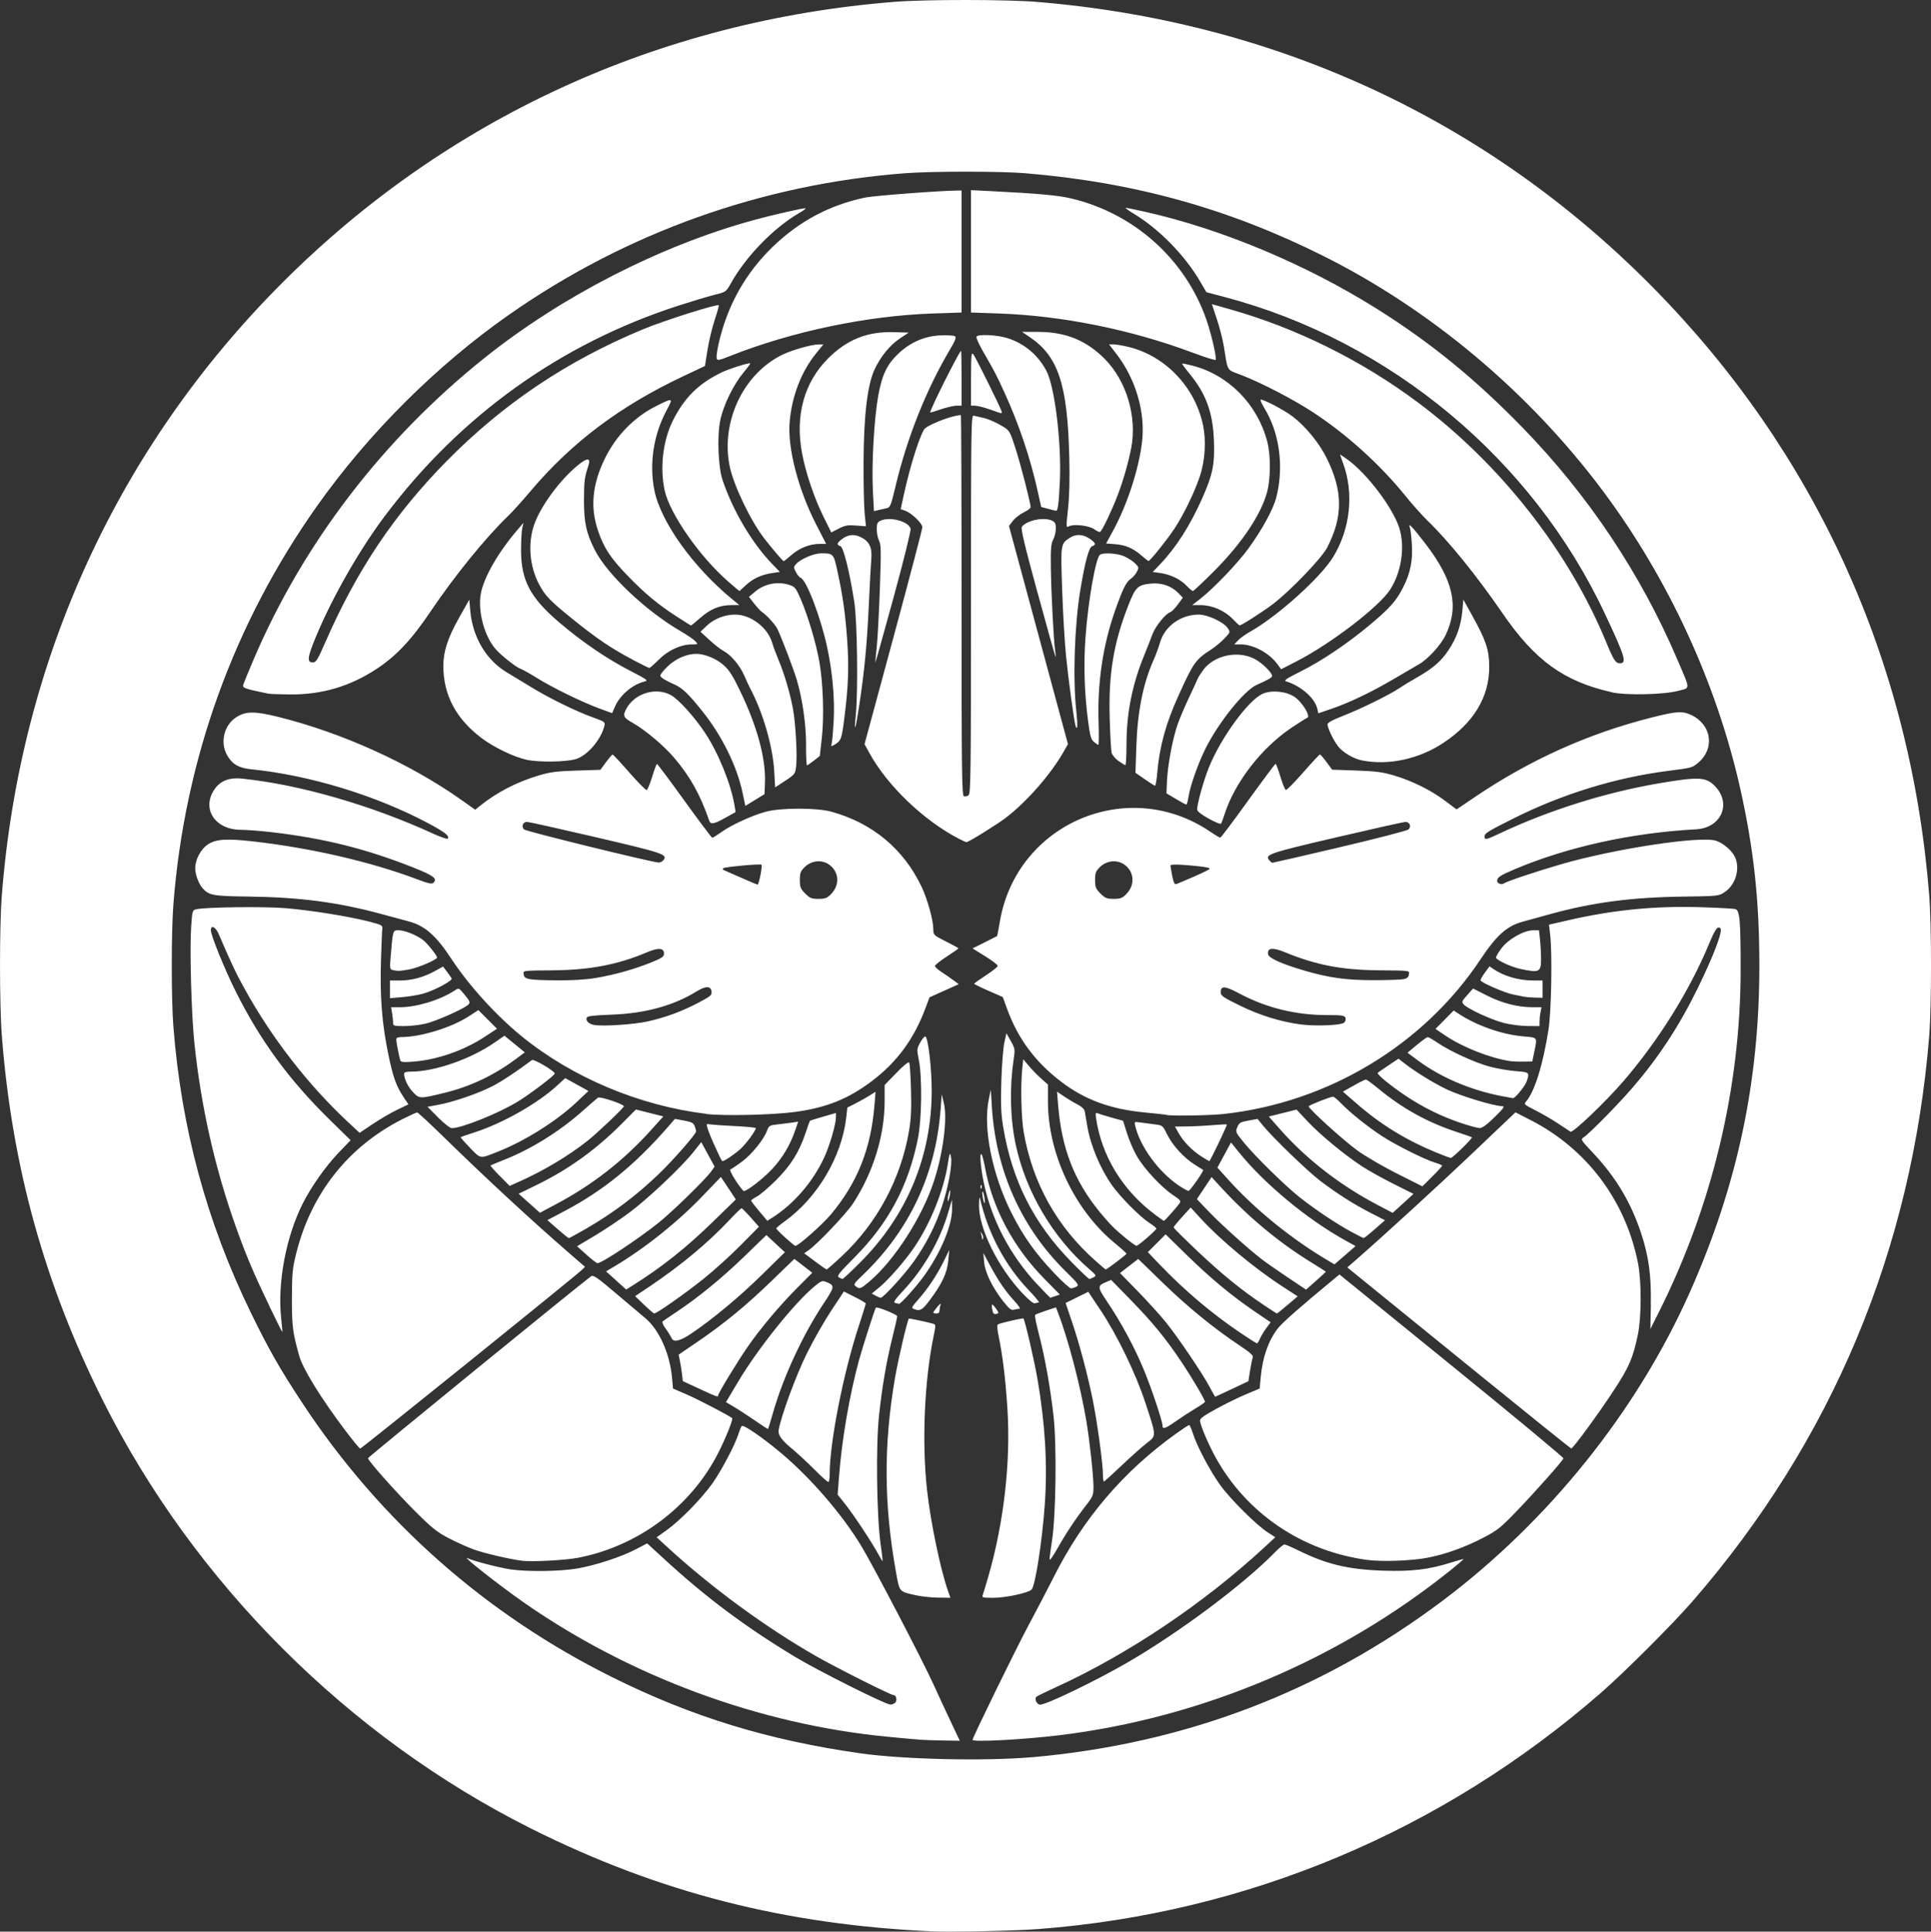 <?xml version="1.0" encoding="UTF-8"?>
<svg id="uuid-4900d4ce-17df-40d7-bc7e-b6426913445c" data-name="레이어 2" xmlns="http://www.w3.org/2000/svg" viewBox="0 0 556 556.12">
  <rect x="0" y="0" width="556" height="556.12" fill="#333333" stroke="none"/>
  <defs>
    <style>
      .uuid-2fd84522-f3ad-4711-bd83-4a2c0a4906ce {
        fill: #fff;
      }
    </style>
  </defs>
  <g id="uuid-0c413dce-6fa6-4501-b25d-e4a825f02646" data-name="svg4437">
    <path id="uuid-1613eea2-082c-4ed0-8b6c-b8cdd99496d9" data-name="path4448" class="uuid-2fd84522-f3ad-4711-bd83-4a2c0a4906ce" d="M268.73,556.05c-42.62-1.88-79.05-11.2-115.82-29.61-52.58-26.33-97.02-70.74-123.28-123.21C12.85,369.72,3.47,335.9.54,298.35c-.71-9.1-.72-31.76-.01-40.7,5.35-67.71,33.39-128.88,80.82-176.31C128.77,33.91,189.91,5.89,257.65.52c8.81-.7,32.04-.69,40.7.01,68.71,5.6,129.69,33.78,177.33,81.96,47.01,47.54,74.39,107.64,79.8,175.15.7,8.78.7,32.01,0,40.7-5.01,61.49-27.98,116.38-68.04,162.56-5.71,6.59-19.74,20.6-26.52,26.51-45.77,39.84-101.84,63.37-161.88,67.96-6.68.51-24.91.92-30.3.68ZM297.22,505.91c44.09-3.91,83.39-18.91,118.25-45.13,30.52-22.96,55.83-54.53,71.03-88.6,13.7-30.73,20.09-60.68,20.08-94.18,0-18.75-1.6-33.5-5.48-50.87-6.81-30.44-20.77-60.66-39.67-85.92-21.18-28.3-49.41-52.01-80.33-67.49-27.38-13.7-54.54-21.24-85.91-23.85-7.09-.59-26.9-.59-34.61,0-41.28,3.17-80.39,17.16-114.15,40.83-20.74,14.54-40.23,33.95-55.03,54.82-24.11,33.98-38.29,73.29-41.49,115.03-.6,7.86-.6,27.08,0,34.86,2.29,29.41,9.56,56.3,22.31,82.5,5.16,10.6,8.43,16.33,14.97,26.23,22.36,33.84,52.65,60.61,89.05,78.71,22.97,11.42,44.86,18.14,71.48,21.93,12.41,1.77,36.07,2.3,49.51,1.11ZM264.66,500.84c-1.12-.08-5.29-.46-9.27-.85-36.72-3.55-73.92-17.28-104.45-38.55-7.2-5.02-18.42-13.85-16.26-12.81,1.63.79,8.91,2.68,12.27,3.19,4.76.72,14.24.6,19.16-.23,5.29-.9,12.72-3.33,16.99-5.56l3.24-1.69,4.8,4.41c12.06,11.09,23.23,19.45,37.56,28.13,6.71,4.06,26.28,13.87,27.68,13.87.51,0,1.16-.28,1.44-.62.56-.67.22-2.09-.49-2.09-.82,0-16.79-8.03-22.52-11.32-14.66-8.42-30.08-19.74-42.88-31.5l-2.86-2.63,2.85-2.03c3.87-2.76,10-9.02,13.12-13.37,2.64-3.69,6.62-11.24,7.61-14.44.31-.99.72-1.98.91-2.19.47-.51,5.95,3.25,11.3,7.74,8.57,7.19,17.62,17.68,23.13,26.79,3.55,5.88,17.7,33.01,20.87,40.02,1.12,2.49,3.27,7.12,4.77,10.29l2.73,5.77-4.84-.08c-2.66-.04-5.75-.15-6.87-.23ZM280.04,500.88c0-.66,12.62-26.47,16.23-33.19,2.2-4.1,5.47-10.36,7.26-13.91,8.4-16.65,19.96-30.18,35.02-40.98,1.94-1.39,3.68-2.53,3.85-2.53s.66,1.09,1.08,2.42c1.15,3.64,4.92,10.77,7.85,14.85,2.92,4.06,10.58,11.67,13.78,13.69l2.1,1.33-3.02,2.8c-17.62,16.31-39.49,30.98-60.43,40.52-2.74,1.25-5.15,2.43-5.36,2.63-.64.61.16,2.26,1.09,2.26,1.85,0,16.18-6.92,25.3-12.22,14.94-8.69,33.3-22.41,42.26-31.6,1.23-1.27,2.48-2.3,2.78-2.3s2.13.79,4.09,1.75c8.02,3.95,14.23,5.44,24.15,5.79,8.29.29,13.38-.31,19.77-2.34,1.9-.6,3.51-1.05,3.57-.99.06.06-1.56,1.45-3.6,3.09-32.26,25.94-71.8,42.63-112.83,47.63-10.3,1.25-24.95,2.03-24.95,1.32ZM263.98,459.33c-5.23-1.16-4.94-.83-6.02-6.86-3.48-19.42-3.56-36.51-.26-55.77.92-5.36,3.55-16.6,4-17.08.11-.11,5.44,1.02,7.08,1.51.66.2.67.5.1,3.25-2.72,12.97-3.49,30.72-1.94,44.73,1.02,9.18,3.88,22.91,6.04,28.97l.68,1.92-3.48-.04c-1.92-.02-4.71-.31-6.2-.64ZM282.96,459.21c.17-.44.89-2.83,1.61-5.31,4.5-15.62,6.48-33.05,5.5-48.38-.54-8.42-1.38-15.34-2.52-20.8-.41-1.94-.5-3.26-.23-3.42.59-.37,7.22-1.91,7.37-1.71.47.63,3.15,12.21,4.06,17.57,2.19,12.77,2.88,24.49,2.1,35.72-.73,10.63-2.73,23.57-3.81,24.75-.88.96-7.47,2.38-11.02,2.38-3.02,0-3.34-.08-3.06-.79ZM150.26,449.33c-3.43-.42-10.72-2.12-13.75-3.2-1.76-.63-5.02-2.09-7.23-3.24-3.41-1.77-4.9-2.96-9.59-7.63-5.54-5.52-13.74-14.73-13.74-15.44,0-.29,60.91-49.95,64.24-52.38.64-.46,1.75.31,7.59,5.28,3.76,3.2,7.3,6.19,7.87,6.65,4.03,3.25,7.19,10.17,7.84,17.17l.3,3.23,3.9,1.68c3.16,1.36,12.41,6.17,13.12,6.83.34.32-1.89,5.89-4.06,10.13-7.9,15.44-23.06,26.75-40.28,30.07-3.76.72-13.21,1.22-16.2.86ZM252.92,447.5c-1.67-3.15-7.11-11.38-9.55-14.45l-2.19-2.75.44-5.61c.81-10.39,2.96-22.87,5.68-32.97.97-3.58,4.6-14.91,4.89-15.25.32-.37,6.14,1.98,6.14,2.48,0,.34-.6,2.99-1.32,5.9-1.76,7.03-2.99,14.18-3.91,22.7-.93,8.58-.68,28.91.44,36.83.39,2.72.65,5,.59,5.06-.06.06-.61-.81-1.2-1.93ZM302.21,448.92c0-.5.33-2.94.71-5.43,1.12-7.29,1.37-27.4.44-35.73-.93-8.3-2.55-17.35-4.3-23.96-.72-2.74-1.18-5.1-1.01-5.25.17-.15,1.58-.7,3.15-1.22l2.85-.94.47,1.22c3.02,7.78,6.55,21.22,8.28,31.52.95,5.62,2.05,15.75,2.05,18.89,0,2.43-.14,2.8-2.18,5.43-3.06,3.94-5.78,8.05-8.31,12.54-1.19,2.11-2.15,3.44-2.15,2.94ZM393.63,449.1c-18.64-2.52-34.72-13.39-43.61-29.51-2-3.63-4.19-8.72-4.49-10.44-.12-.71.78-1.4,4.6-3.5,2.61-1.44,6.51-3.35,8.66-4.25l3.91-1.63.31-3.33c.54-5.73,2.17-10.39,4.9-13.97,1.24-1.62,6.88-6.58,16.58-14.57l1.19-.98,32.31,26.24c17.77,14.43,32.25,26.45,32.17,26.7-.21.73-7.62,9.1-13.32,15.05-4.7,4.9-5.65,5.67-9.67,7.76-5.36,2.79-10.99,4.82-16.08,5.79-4.74.91-13.16,1.22-17.46.63ZM234.59,423.17c-1.99-2.02-5.21-4.99-7.15-6.6q-3.53-2.92-3.26-4.73c.59-3.84,4.92-15.66,8.13-22.16,1.84-3.73,5-9.27,7.01-12.32l3.67-5.54,3.15,1.59c1.73.87,3.15,1.72,3.15,1.88s-.91,3.07-2.02,6.47c-4.5,13.77-8.38,33.55-8.38,42.69,0,1.11-.15,2.11-.34,2.21-.19.1-1.97-1.47-3.96-3.5ZM317.57,424.52c0-3.11-1.65-15.2-2.93-21.5-1.51-7.43-3.84-16.16-6.04-22.65l-1.77-5.24,3.26-1.61,3.26-1.61,3.52,5.27c4.78,7.16,10.13,18.19,12.87,26.52,3.31,10.05,3.29,9.57.35,11.85-1.35,1.05-4.59,3.95-7.21,6.44-2.62,2.5-4.88,4.54-5.03,4.54s-.28-.91-.28-2.02ZM99.43,411.86c-7.13-9.49-12.21-17.72-13.27-21.49-1.89-6.69-2.14-8.68-2.11-16.73.02-7.02.16-8.46,1.24-12.79,4.29-17.25,15.02-30.8,30.6-38.65,2.1-1.06,4.01-1.93,4.23-1.93s3.79,3.31,7.93,7.36c11.66,11.4,25.2,23.93,35.49,32.84l4.9,4.25-1.06,1.02c-1.96,1.9-63.26,51.3-63.66,51.3-.21,0-2.14-2.33-4.28-5.18ZM425.64,395.5c-14.55-11.81-28.98-23.52-32.08-26.04l-5.62-4.57,2.89-2.52c7.26-6.33,23.67-21.35,32.1-29.37,5.1-4.85,10.21-9.71,11.35-10.79l2.08-1.97,4.33,2.22c16.19,8.29,27.36,23.15,30.94,41.15,1.04,5.22,1.02,15.65-.04,20.67-1.43,6.78-2.49,9.25-6.88,15.95-4.49,6.86-11.82,16.86-12.31,16.79-.16-.02-12.2-9.7-26.75-21.51ZM217.35,408.96c-2.02-1.4-4.72-3.16-6-3.91l-2.32-1.37,3.43-5.77c5.69-9.58,16.35-22.89,22.11-27.61,1.96-1.6,2.2-1.69,3.43-1.18,2.42,1,2.38,1.31-.96,6.33-5.88,8.84-11.53,21.05-14.43,31.16-.74,2.6-1.4,4.76-1.46,4.81-.06.05-1.76-1.06-3.79-2.45ZM334.75,410.55c0-1.3-3.13-10.7-5.39-16.17-2.65-6.42-6.48-13.54-10.5-19.51-2.93-4.35-2.95-4.7-.32-5.79l1.4-.58,5.5,5.62c6.43,6.58,10.38,11.41,14.94,18.28,3.09,4.65,6.57,10.59,6.57,11.2,0,.15-1.27,1.03-2.83,1.96-1.55.93-4.07,2.58-5.6,3.65-2.91,2.05-3.79,2.36-3.79,1.33ZM201.36,399.83l-4.75-2.2-.26-2.16c-.14-1.19-.42-2.9-.61-3.81l-.34-1.65,5.35-3.65c7.7-5.24,13.93-10.36,21.41-17.58l6.56-6.34,2.58,1.99,2.58,1.99-4.26,4.28c-5.22,5.26-10.64,11.7-14.38,17.11-3,4.35-8.47,13.34-8.47,13.94,0,.55-.34.43-5.43-1.93ZM348.3,399.3c-2.08-3.91-9.23-14.47-12.69-18.73-1.58-1.95-5.17-5.91-7.99-8.8l-5.13-5.26,2.62-2.03,2.62-2.03,7.14,6.93c7.16,6.95,14.74,13.13,22.16,18.06,2.95,1.96,3.9,2.82,3.69,3.35-.16.39-.51,2.1-.78,3.79l-.49,3.08-4.73,2.23c-2.6,1.23-4.77,2.23-4.83,2.23s-.77-1.27-1.6-2.83ZM193.42,385.32c-.42-.83-1.27-2.18-1.89-3.01-.62-.83-.95-1.67-.74-1.86.22-.19,2.02-1.43,4.01-2.75,6.21-4.11,13.1-9.76,19.61-16.06l6.26-6.06,2.66,2.47,2.66,2.47-6.42,6.31c-6.59,6.48-14.4,12.99-20.6,17.15q-4.65,3.13-5.56,1.35ZM357.11,383.7c-8.44-5.73-16.02-12.15-23.24-19.69l-3.37-3.52,2.56-2.56,2.56-2.56,6.24,6.1c6.77,6.62,12.82,11.62,19.64,16.26l4.36,2.96-1.26,1.69c-.69.93-1.51,2.29-1.82,3.03-.31.74-.69,1.34-.86,1.34s-2.33-1.37-4.81-3.05ZM77.57,376.01c-4.47-9.26-6.59-14.27-9.55-22.5-6.11-17.05-10.16-34.93-12.06-53.35-.86-8.3-1.37-26.76-.92-33.3.33-4.73.35-4.82,1.53-5.09,2.7-.62,19.51-.82,25.62-.31,7.31.61,18.09,2.34,23.97,3.83,3.48.89,4.05,1.16,3.93,1.9-.08.48-.26,4.75-.4,9.5-.31,10.35.29,17.98,2.1,26.75,1.38,6.73,2.31,9.3,4.49,12.54l1.33,1.97-3.24,1.55c-1.78.85-4.95,2.7-7.03,4.1l-3.79,2.55-3.22-2.99c-11.5-10.7-22-24.2-29.82-38.33-2.61-4.72-3.8-7.22-7.57-15.99-.85-1.99-2.23-2.63-2.23-1.04,0,1.49,3.95,11.21,7.17,17.66,7.06,14.13,15.38,25.47,27.03,36.89l6.04,5.92-3.43,3.57c-3.68,3.82-7.93,9.85-10.35,14.65-4.83,9.59-7.32,22.83-6.21,33.04.23,2.11.38,3.89.33,3.96-.05.06-1.73-3.3-3.74-7.46ZM475.32,375.7c.19-8.35-.6-14.13-2.86-20.88-2.92-8.74-7.26-15.96-13.63-22.74-3.76-3.99-3.78-4.03-2.77-4.69,1.64-1.08,10.1-9.7,14.1-14.35,7.54-8.78,13.43-17.8,18.76-28.71,4.54-9.3,7.19-16.32,6.45-17.06-.8-.8-1.49.17-3.44,4.85-5.5,13.18-14.44,27.49-24.45,39.11-5.18,6.02-14.61,15.02-15.28,14.59-.3-.19-1.96-1.29-3.7-2.44-1.74-1.15-4.66-2.84-6.49-3.76-3.04-1.53-3.27-1.73-2.65-2.43,2.49-2.83,4.92-10.6,6.51-20.79.82-5.24,1.11-21.81.48-27.24l-.34-2.95,5.32-1.22c13.04-3.01,25-4.2,38.1-3.81,5.1.15,9.7.4,10.23.55,1.28.37,1.53,3.15,1.53,17.39,0,33.83-8.16,68.01-23.56,98.68l-2.44,4.85.16-6.96ZM285.73,377.13c-.37-1.87-.09-1.98,1.03-.4.91,1.28.92,1.34.1,1.55-.66.17-.91-.08-1.13-1.15ZM185.45,375.65l-2.57-2.49,4.15-2.78c8.96-6.01,16.85-12.57,23.08-19.22,1.7-1.82,3.24-3.31,3.4-3.31s1.36,1.2,2.66,2.67l2.35,2.67-5.3,5.36c-2.92,2.95-7.74,7.31-10.73,9.69-5.3,4.23-13.4,9.92-14.11,9.9-.2,0-1.51-1.13-2.93-2.5ZM268.73,377.88c0-.15.55-.91,1.21-1.7.67-.78,1.07-1.05.9-.59-.17.46-.31,1.22-.31,1.7,0,.57-.31.87-.9.87-.5,0-.9-.12-.9-.27ZM363.73,375.61c-6.42-4.3-12.17-8.99-19.14-15.6-3.67-3.48-6.67-6.47-6.67-6.64,0-.17,1.11-1.53,2.46-3.02l2.46-2.71,2.9,3.17c5.66,6.18,15.42,14.3,23.49,19.54l4.42,2.87-2.91,2.47c-1.6,1.36-2.98,2.47-3.07,2.47s-1.86-1.15-3.95-2.55ZM263.13,376.85c-.77-.3-.64-.57,1.22-2.66,2.81-3.16,5.46-7.14,7.38-11.07l1.6-3.27-.3,3.17c-.34,3.53-1.8,6.61-5.45,11.47-2.04,2.71-2.69,3.06-4.44,2.37ZM288.89,374.69c-3.18-4.05-5.27-8.34-5.53-11.37l-.22-2.58,1.95,3.62c2.44,4.53,4.51,7.53,7.08,10.29,1.1,1.18,1.72,2.15,1.38,2.15-.34,0-1.07.12-1.6.27-.79.21-1.37-.24-3.05-2.38ZM257.76,375.13c-.64-.17-.17-.88,2.38-3.62,5.82-6.23,10.49-14.34,12.84-22.31l1.13-3.83.02,2.71c.03,4.67-3.2,12.43-7.95,19.1-2.16,3.03-6.85,8.29-7.33,8.2-.16-.03-.65-.15-1.09-.26ZM294.39,372.33c-7.07-7.5-12.62-18.79-12.5-25.46.03-1.57.14-2.45.26-1.96,2.27,10.01,7.22,19.36,13.97,26.43,1.91,2,3.26,3.64,3,3.64s-.76.11-1.12.25c-.4.15-1.77-.95-3.61-2.91ZM252.07,373.01l-1.07-.59,2.16-1.77c2.73-2.23,7.59-7.84,10.26-11.82,4.54-6.77,8.29-16.13,9.47-23.64.52-3.31.62-3.55.92-2.2.47,2.15-.74,8.77-2.62,14.41-1.84,5.49-4.54,10.79-8.04,15.74-2.65,3.74-8.81,10.5-9.55,10.48-.25,0-.93-.28-1.52-.61ZM298.65,369.76c-7.84-8.38-13.23-18.71-15.45-29.57-.93-4.56-1.22-8.99-.5-7.71.21.37.64,2.1.96,3.84,2.1,11.47,8.15,22.79,16.95,31.75l4.55,4.63-1.32.46c-.73.25-1.38.46-1.44.46s-1.75-1.74-3.74-3.87ZM177.41,368.64l-2.91-2.61,2.17-1.29c8.9-5.26,18.33-12.79,25.76-20.54l5.14-5.36,2.15,3.24,2.15,3.24-6.58,6.41c-7.7,7.51-14.84,13.17-23.17,18.39l-1.82,1.14-2.91-2.61ZM370.88,367.83c-2.85-1.91-6.19-4.23-7.43-5.18-3.83-2.91-11.57-9.86-15.29-13.73l-3.54-3.68,2.12-3.18,2.12-3.18,2.77,3.02c7.66,8.36,16.62,15.82,25.74,21.42,2.42,1.49,4.41,2.76,4.41,2.81s-1.29,1.24-2.86,2.63l-2.86,2.53-5.17-3.46ZM246.41,370.34c-.72-.53-.55-.82,1.98-3.23,13.38-12.77,21-28.91,22.43-47.56l.34-4.47.61,2.49c1.07,4.38-.17,14.22-2.83,22.41-3.39,10.43-11.42,22.91-18.68,29.03-2.5,2.1-2.7,2.18-3.86,1.33ZM303.4,366.38c-5.31-5.59-8.74-10.42-12.09-17.04-5.63-11.14-8.34-24.65-6.59-32.91l.57-2.71.31,4.97c1.16,18.45,8.5,34.8,21.25,47.33,3.68,3.62,3.92,3.96,3.09,4.41-.5.27-1.2.49-1.57.49s-2.6-2.04-4.98-4.54ZM241.53,367.74c-.64-.37.07-1.27,4.53-5.75,9.77-9.83,15.51-20.59,18.24-34.2,1.12-5.57,1.26-17.64.26-22.65-.61-3.07-.6-3.2.47-5.12.6-1.08,1.27-1.8,1.47-1.59.81.81,1.77,9.22,1.77,15.52,0,18.93-7.13,36.04-20.62,49.54-2.6,2.6-4.87,4.72-5.05,4.71-.18,0-.66-.21-1.08-.45ZM308.54,363.35c-10.9-11.09-17.16-23.48-19.7-38.99-.62-3.8-.72-6.39-.52-13.11.14-4.61.53-9.6.86-11.08l.6-2.7,1.27,2.25c1.22,2.17,1.25,2.37.8,5.42-1.2,8.13-.98,16.94.61,24.39,2.89,13.56,10.73,26.83,21.17,35.84,2.03,1.76,2.12,1.91,1.27,2.36-.5.27-1.06.48-1.25.48s-2.5-2.19-5.12-4.86ZM234.65,363.13l-3.11-2.31,1.3-.89c2.47-1.7,10.83-10.49,12.75-13.42,5.76-8.77,9.11-19.5,9.13-29.33v-4.81s3.38-3.48,3.38-3.48c2.14-2.22,3.48-3.29,3.69-2.96.18.29.41,3.8.52,7.82.15,5.5.01,8.4-.56,11.78-2.34,13.84-9.2,26.63-19.35,36.11-2.28,2.13-4.26,3.86-4.4,3.84s-1.65-1.07-3.36-2.34ZM315.59,363.14c-11.24-9.91-18.27-22.47-20.83-37.21-.72-4.17-.93-13.31-.42-18.22l.29-2.75,1.63,1.94c.9,1.07,2.5,2.71,3.56,3.64l1.92,1.71v4.87c0,15.04,7.66,31.26,19.23,40.76,1.86,1.52,3.38,2.91,3.38,3.08,0,.26-5.68,4.55-5.99,4.53-.06,0-1.31-1.06-2.77-2.35ZM382.68,363.09c-10.46-6.11-21.21-14.79-28.97-23.41l-3.18-3.52,1.96-3.62,1.96-3.62,2.24,2.77c7.37,9.13,19.67,19.33,30.59,25.38l3.03,1.68-1.9,1.65c-1.04.91-2.4,2.09-3.03,2.63l-1.13.98-1.58-.92ZM168.89,361.24l-2.74-2.44,5.1-3.04c2.81-1.67,7.28-4.66,9.94-6.64,5.44-4.05,14.95-13.04,18.43-17.41l2.3-2.89,1.92,3.53,1.92,3.53-.95,1.33c-1.64,2.31-11.22,11.66-15.23,14.86-5.89,4.7-16.33,11.61-17.55,11.61-.24,0-1.66-1.1-3.17-2.44ZM226.11,356.32c-1.43-1.3-2.6-2.49-2.6-2.65,0-.16,1.06-1.05,2.35-1.98,9.5-6.82,16.53-18.68,17.81-30.04l.31-2.78,2.31-1.17c1.27-.64,3.1-1.67,4.06-2.28l1.75-1.11-.3,3.77c-1.02,12.65-4.93,22.47-12.58,31.58-2.51,2.98-9.4,9.07-10.21,9.03-.16,0-1.47-1.08-2.9-2.37ZM324.58,356.83c-3.4-2.74-5.03-4.36-7.89-7.84-7.39-9.01-11.02-18.35-12.03-30.92l-.3-3.79,1.97,1.35c1.09.74,2.84,1.79,3.89,2.32,1.2.61,1.99,1.35,2.11,1.98.11.56.43,2.41.71,4.13.92,5.59,3.66,12.19,7.12,17.14,2.26,3.25,8.06,9.11,10.65,10.78,1.18.76,2.15,1.54,2.15,1.72,0,.45-5.25,5-5.73,4.97-.21-.02-1.39-.85-2.64-1.85ZM282.79,356.6c-.02-.29-.15-.9-.3-1.36-.25-.79-.23-.79.26-.02.29.44.42,1.06.3,1.36-.16.4-.23.4-.26.02ZM160.56,353.86l-2.95-2.59,4.89-2.58c11.07-5.83,20.17-13.2,29.59-23.98l2.25-2.58,2.63.48c2.15.39,2.71.68,3.05,1.59.23.61.42,1.29.42,1.52,0,.74-6.6,8.29-10.68,12.21-6.55,6.29-13.26,11.34-21.07,15.85-2.55,1.47-4.75,2.67-4.9,2.67s-1.6-1.17-3.23-2.59ZM389.01,354.6c-4.15-2.25-10.45-6.46-14.7-9.82-4.19-3.31-12.78-11.73-16.03-15.69-2.53-3.09-2.58-3.2-2.01-4.59.52-1.26.88-1.47,3.21-1.89l2.62-.47,1.54,1.89c2.88,3.54,12.92,13.22,16.55,15.97,4.93,3.73,9.61,6.71,14.5,9.21l4.1,2.1-2.93,2.57c-1.61,1.41-3.05,2.57-3.19,2.56-.15,0-1.79-.83-3.66-1.84ZM218.61,348.72c-1.28-1.52-2.33-2.89-2.33-3.06s.76-.71,1.69-1.2c.93-.49,3.42-2.63,5.54-4.75,4.24-4.25,6.59-8.02,8.45-13.55.63-1.87,1.18-3.44,1.24-3.49.05-.06,1.76-.59,3.8-1.18l3.7-1.07v1.2c0,2.02-1.79,8.17-3.38,11.61-3.26,7.05-8.76,13.42-14.98,17.36l-1.4.88-2.33-2.76ZM332.49,349.62c-9.24-6.9-15.32-16.85-16.89-27.68-.22-1.51-.15-1.69.52-1.4.42.18,2.23.74,4.01,1.23l3.24.9,1.15,3.67c.63,2.02,1.92,4.98,2.86,6.59,2.11,3.61,7.08,8.94,10.35,11.11,2.17,1.44,2.38,1.72,1.88,2.43-.81,1.14-4.27,5.02-4.47,5.02-.09,0-1.29-.84-2.66-1.86ZM152.4,346.42l-3.06-2.74,5.32-2.6c9.05-4.42,16.98-10.13,24.34-17.53l4.1-4.12,3.95.99,3.95.99-3.62,4.02c-7.84,8.7-16.78,15.68-27.17,21.2l-4.75,2.52-3.06-2.74ZM396.47,346.8c-10.61-5.56-20.37-13.14-27.89-21.67l-3.25-3.68,4-1,4-1,3.15,3.37c3.55,3.81,10.62,9.64,15.69,12.96,1.87,1.22,5.96,3.5,9.11,5.08l5.71,2.86-1.64,1.52c-.9.83-2.25,2.06-3,2.73l-1.36,1.21-4.52-2.37ZM283,344.9c-.17-.91-.22-1.74-.11-1.85.11-.11.34.54.51,1.45.17.91.22,1.74.11,1.85-.11.11-.34-.54-.51-1.45ZM272.89,345.37c0-.5.16-1.41.36-2.03.29-.9.36-.94.36-.23,0,.5-.16,1.41-.36,2.03-.29.9-.36.94-.36.23ZM211.81,339.85c-1.19-1.81-1.78-3.09-1.47-3.19.29-.1,1.74-1.07,3.23-2.17,2.86-2.1,6.36-6.42,7.29-8.98.51-1.42.72-1.54,3.07-1.8,1.39-.16,3.28-.39,4.21-.53l1.68-.25-.87,2.54c-1.46,4.26-3.71,8-6.71,11.19-2.6,2.76-7.13,6.26-8.07,6.24-.21,0-1.27-1.37-2.36-3.03ZM339.41,341.31c-5.8-3.91-11.09-11.14-12.53-17.12-.3-1.27-.29-1.28,1.41-1.04.94.14,2.79.38,4.1.54,2.36.29,2.39.31,3.62,2.82,1.55,3.18,4.84,6.8,7.91,8.73,1.3.82,2.43,1.53,2.51,1.58.3.2-3.78,6.04-4.22,6.05-.25,0-1.51-.7-2.8-1.57ZM282.33,341.79c-.02-.48.09-.74.24-.59.15.15.17.54.04.87-.14.36-.25.25-.27-.27ZM143.89,338.55c-1.57-1.58-2.76-2.94-2.65-3.02.11-.08,1.93-.83,4.04-1.67,7.73-3.07,15.86-8.14,22.48-14.02,2.12-1.88,4.11-3.6,4.42-3.83.57-.42,7.46,1.89,7.46,2.49,0,.43-7.6,7.66-10.4,9.88-5.59,4.44-12.87,8.78-20.08,11.97l-2.42,1.07-2.85-2.88ZM402.33,337.93c-3.96-2-9.13-5-11.47-6.69-3.86-2.77-14.05-11.99-14.05-12.72,0-.32,6.25-2.79,7.03-2.78.26,0,1.28.84,2.26,1.86,2.62,2.72,7.62,6.73,11.74,9.43,3.99,2.61,12.49,6.86,15.49,7.74,1.06.31,1.92.69,1.92.84s-1.28,1.55-2.85,3.11l-2.85,2.83-7.21-3.63ZM207.35,333.28q-4.71-9.96-3.63-9.68c.56.14,3.93.4,7.47.57,3.54.17,6.44.45,6.44.61,0,.7-2.74,4.45-4.35,5.94-1.57,1.45-4.68,3.57-5.24,3.57-.12,0-.43-.46-.69-1.02ZM345.94,332.96c-2.64-1.67-5.23-4.33-6.58-6.75l-1.05-1.87,3.53-.04c1.94-.02,5.26-.19,7.38-.37,2.11-.19,3.93-.27,4.03-.19.19.15-4.79,10.55-5.05,10.55-.09,0-1.1-.6-2.25-1.33ZM135.35,330.46c-1.59-1.61-2.81-3-2.7-3.08s1.93-.71,4.04-1.39c8.01-2.58,18.02-8.25,23.62-13.37l2.44-2.23,3.34,1.85,3.34,1.85-3.42,3.23c-5.75,5.43-14.91,11.19-22.55,14.2-5.45,2.15-4.9,2.22-8.13-1.04ZM413.66,331.86c-8.84-3.64-16.06-8.07-22.99-14.1l-4-3.48,3.1-1.74c1.7-.96,3.28-1.74,3.51-1.75.23,0,1.85,1.18,3.62,2.64,6.81,5.63,13.97,9.61,22.23,12.36,2.47.82,4.58,1.55,4.69,1.62.32.2-5.56,5.98-6.07,5.96-.26-.01-2.09-.69-4.08-1.51ZM126.15,321.72l-3.06-3.08,3.07-.56c4.46-.81,12.01-3.43,15.94-5.53,2.78-1.48,6.48-3.95,11.07-7.36.52-.39,6.55,3.17,6.57,3.88.01.5-7.14,5.94-10.62,8.06-5.52,3.38-16.19,7.67-19.05,7.67-.48,0-2.24-1.39-3.93-3.08ZM420.95,323.41c-5.72-1.9-11.11-4.53-16.09-7.85-4.43-2.95-8.57-6.35-8.16-6.71.12-.11,1.52-1.07,3.1-2.13l2.88-1.93,1.19.95c3.35,2.66,9.02,6.17,12.92,7.99,4.04,1.89,13.47,4.72,15.78,4.74.8,0,.39.59-2.24,3.17-2.21,2.17-3.56,3.15-4.3,3.13-.59-.01-2.87-.63-5.08-1.36ZM203.39,320.68c-19.26-2.34-38.51-10.41-53.13-22.29-7.43-6.04-15.27-14.68-20.36-22.43-4.32-6.59-7.59-9.46-12.15-10.67-1.14-.3-4.72-1.27-7.96-2.15-12.4-3.37-23.53-4.84-38.23-5.02-10.21-.13-11.36-.33-13.19-2.36-1.17-1.29-2.16-3.98-2.16-5.86,0-2.41,1.62-5.45,3.62-6.77,2.36-1.56,5.34-1.76,13.11-.88,16.57,1.88,33.76,5.84,47.13,10.88,3.43,1.29,4.28,1.47,4.77.98,1.15-1.15-.03-2.04-5.69-4.29-13.64-5.43-25.86-8.49-41-10.24-3.23-.37-7.22-.68-8.86-.68-7.09,0-11.09-5.64-7.88-11.11,1.67-2.86,4.35-4.03,8.3-3.62,16.52,1.69,37.09,7.62,55.13,15.89,2.05.94,3.88,1.56,4.05,1.39.7-.7-.78-1.87-5.54-4.41-15.02-8.01-34.24-13.88-50.98-15.56-3.62-.36-5.51-1.46-6.98-4.06-2.06-3.64-.91-8.58,2.52-10.85,2.76-1.83,5.29-1.88,11.95-.24,18.58,4.58,38.17,13.46,53.18,24.1l3.79,2.69,1.18-.96c4.89-3.97,10.65-6.97,17.1-8.9,3.29-.99,5.16-1.23,10.87-1.41l6.9-.22,1.62-2.21c.89-1.21,1.75-2.19,1.92-2.17.17.02,2.34,2.35,4.82,5.19,2.49,2.84,4.73,5.09,4.97,5.02.25-.08.95-1.8,1.57-3.83s1.24-3.69,1.39-3.69,3.72,4.78,7.93,10.62c4.21,5.84,7.8,10.62,7.99,10.63.19,0,1.33-.71,2.55-1.58,2.93-2.11,9.02-4.9,12.94-5.93,4.36-1.15,14.57-1.15,18.77,0,11.86,3.26,20.87,10.76,26.03,21.67,1.7,3.6,3.35,9.56,3.36,12.18,0,1.66.08,1.73,3.62,3.51,1.99,1,3.62,1.89,3.62,1.99s-1.52,1.16-3.39,2.37c-1.86,1.21-3.39,2.43-3.39,2.71,0,.28.86,1.07,1.92,1.75,1.06.69,2.6,1.75,3.43,2.37l1.51,1.12-4.21,1.89-4.21,1.89-1.17,3.14c-3.31,8.87-8.21,15.53-15.43,20.98-6.76,5.11-13.03,7.63-21.98,8.86-6.39.88-20.65,1.22-25.65.61ZM186.44,294.08c5.16-1.15,9.81-2.86,14.6-5.37,3.56-1.86,3.96-2.2,3.84-3.23-.19-1.66-1.66-1.68-4.28-.07-6.72,4.14-14.81,6.35-24.49,6.71-5.27.19-6.99.4-7.17.87-.36.93.66,1.89,2.27,2.12,2.76.41,11.42-.18,15.23-1.03ZM171.46,281.57c5.39-.9,11.06-2.48,15.97-4.46,3.13-1.26,3.76-1.68,3.76-2.52,0-1.73-1.54-1.85-5.01-.38-8.19,3.48-16.2,5.02-26.64,5.14-9.5.11-8.91.02-8.74,1.24.19,1.37,1.43,1.58,9.58,1.65,4.29.03,8.3-.21,11.08-.67ZM239.27,257.42c2.32-2.32,2.41-5.67.22-7.87-2.17-2.17-5.62-2.1-7.89.17-1.1,1.1-1.3,1.66-1.3,3.64s.18,2.53,1.54,3.88,1.83,1.54,3.81,1.54,2.48-.21,3.63-1.36ZM218.96,251.95c.3-1.52.44-2.86.31-2.99-.33-.33-10.69.62-11.05,1.02-.17.18-.1.41.15.51.25.1,2.49,1.08,4.97,2.18,2.49,1.1,4.65,2.01,4.8,2.02.15,0,.52-1.22.82-2.74ZM190.99,247.66c1.36-1.64.16-2.05-19.28-6.59-10.43-2.43-19.4-4.43-19.93-4.44-1.23-.02-1.76,1.29-.89,2.17.55.55,36.44,9.37,38.77,9.53.4.03,1-.27,1.33-.67ZM335.88,320.97c-.25-.08-3.1-.39-6.33-.7-9.79-.93-17.21-3.66-23.98-8.82-7.49-5.7-12.48-12.43-15.6-21.01l-1.23-3.39-4.12-1.8c-2.27-.99-4.12-1.91-4.12-2.03,0-.13,1.53-1.22,3.39-2.43s3.39-2.43,3.39-2.72-1.63-1.53-3.62-2.77l-3.62-2.25,3.5-1.75c1.93-.96,3.53-1.78,3.57-1.81s.4-1.95.8-4.27c4.85-28.17,36.85-41.82,60.51-25.81,1.43.97,2.75,1.75,2.94,1.75.19,0,3.79-4.79,7.99-10.63,4.21-5.84,7.77-10.62,7.93-10.62s.78,1.66,1.39,3.69c.61,2.03,1.32,3.76,1.57,3.83.25.08,2.49-2.18,4.97-5.02,2.49-2.84,4.66-5.17,4.82-5.19.17-.02,1.03.96,1.92,2.17l1.62,2.2,6.9.24c5.69.2,7.61.45,10.96,1.44,5.21,1.55,10.62,4.24,14.72,7.32l3.25,2.44,5.27-3.57c15.83-10.71,32.76-18.32,50.94-22.9,7.18-1.81,8.76-1.91,11.31-.73,5.91,2.74,6.94,9.64,2.06,13.75-1.73,1.46-1.82,1.48-8.61,2.35-15.2,1.93-30.6,6.68-44.77,13.79-7.24,3.64-8.13,4.19-8.14,5.09,0,1.1.35,1.03,4.65-1,13.85-6.52,30.15-11.65,45.21-14.23,11.77-2.02,13.91-1.92,16.49.75,4.87,5.04,1.8,12.04-5.46,12.43-18.58,1-37.16,5.1-52.3,11.53-4.18,1.78-4.95,2.3-4.97,3.36,0,.71,1.35,1.17,1.97.68.72-.57,8.92-3.32,16.33-5.48,15.37-4.48,40.29-8.27,44.73-6.8,2.17.72,4.75,2.98,5.53,4.85,1.43,3.42.05,7.88-3.05,9.94-1.72,1.14-1.87,1.16-12.04,1.29-14.75.2-25.97,1.67-38.11,5.02-3.11.86-6.72,1.85-8.03,2.21-4.54,1.25-7.51,3.9-12.12,10.84-16.41,24.69-43.93,41.25-74.01,44.52-3.97.43-15.3.61-16.41.26ZM387.05,294.4c.35-.35.51-.98.35-1.4-.25-.65-1.03-.76-5.38-.76-8.95,0-17.48-2.1-25.16-6.21-4.15-2.22-5.38-2.3-5.38-.37,0,1.01.64,1.45,5.54,3.85,5.67,2.78,11.59,4.62,17.3,5.4,4.4.6,11.92.29,12.74-.52ZM404.16,281.9c.95-.2,1.4-.59,1.5-1.3.17-1.23.72-1.15-8.74-1.25-10.66-.11-18.03-1.53-26.85-5.17-3.64-1.5-5.22-1.33-4.95.54.16,1.11,3.97,2.82,10.54,4.74,7.02,2.05,12.02,2.74,19.9,2.73,3.98,0,7.85-.13,8.59-.29ZM324.28,257.42c2.32-2.32,2.41-5.67.22-7.87-2.17-2.17-5.62-2.1-7.89.17-1.1,1.1-1.3,1.66-1.3,3.64s.18,2.53,1.54,3.88,1.83,1.54,3.81,1.54,2.48-.21,3.63-1.36ZM343.91,252.32c2.42-1.04,4.41-2.04,4.41-2.2,0-.38-2.28-.72-7.35-1.1-2.41-.18-3.96-.13-3.96.14,0,.24.23,1.59.52,3.02.42,2.07.66,2.53,1.24,2.32.4-.15,2.71-1.12,5.13-2.17ZM385.83,243.9c10.52-2.46,19.41-4.77,19.76-5.12.85-.85.3-2.16-.91-2.14-.53,0-9.5,2.01-19.93,4.44-19.43,4.54-20.64,4.95-19.28,6.59.33.39.74.72.92.72s8.93-2.02,19.44-4.48ZM118.95,314.47c-1.46-1.53-2.6-3.88-2.6-5.34,0-.42.62-.61,1.98-.61,6.85,0,17.24-3.62,24.11-8.39l2.81-1.95,2.93,2.4,2.93,2.4-2.8,2.07c-6.22,4.6-12.89,7.75-20.21,9.55-7.22,1.77-7.34,1.77-9.15-.14ZM434.23,315.9c-9.61-1.57-18.87-5.35-25.9-10.55l-3.07-2.27,2.71-2.25c1.49-1.24,2.9-2.25,3.13-2.25s1.52.74,2.85,1.65c3.59,2.45,10.96,5.81,15.15,6.9,2.03.53,5.34,1.09,7.35,1.25,3.94.3,4,.36,3.15,2.91-.47,1.42-3.42,5.01-3.99,4.87-.14-.03-.76-.14-1.38-.25ZM115.26,305.31c-.33-1.02-1.17-5.36-1.17-6.08,0-.44.49-.66,1.52-.66,5.48,0,14.34-2.72,19.3-5.93l2.83-1.83,2.68,2.68,2.68,2.68-3.32,2.19c-6.14,4.06-13.8,6.74-20.83,7.29-2.77.22-3.54.14-3.7-.36ZM434.91,305.5c-5.69-.81-13.77-3.99-18.76-7.37l-2.82-1.91,2.62-2.65,2.62-2.65,1.38.91c5.26,3.47,12.51,6.01,18.71,6.55,4.17.36,4,.12,3.1,4.5l-.56,2.71-2.47.05c-1.36.03-3.08-.03-3.83-.14ZM113.18,294.39c0-.56-.13-1.78-.29-2.71l-.28-1.7h2.57c4.76,0,11.54-2.07,15.71-4.8,1.19-.78,1.22-.78,2.49.72,2.05,2.41,2.19,2.8,1.23,3.53-1.7,1.31-9.06,4.54-11.96,5.25-1.63.4-4.43.73-6.22.73-3.07,0-3.25-.06-3.25-1.02ZM432.88,294.47c-3.65-.95-10.32-4.05-11.44-5.3-.62-.7-.53-.94,1.01-2.67l1.7-1.9,4.03,2.03c4.34,2.19,8.79,3.34,13.01,3.35h2.66s-.28,1.42-.28,1.42c-.16.78-.28,2-.28,2.71v1.3l-3.5-.02c-1.95-.01-5.01-.42-6.9-.91ZM112.28,284.84v-2.55h2.86c3.4,0,6.9-.95,10.1-2.73l2.33-1.3,1.09,1.45c.6.8,1.22,1.68,1.39,1.96.37.62-4.78,3.4-8.13,4.38-1.29.38-3.98.83-5.99,1.01l-3.65.32v-2.55ZM438.98,286.98c-.5-.1-2.02-.4-3.39-.68-2.3-.46-8.82-3.28-9.27-4.01-.11-.18.42-1.17,1.18-2.2l1.38-1.88,1.2.82c2.94,2,7.28,3.25,11.26,3.25h2.83v4.98l-2.15-.05c-1.18-.03-2.55-.13-3.05-.23ZM113.02,279.26c-.76-.2-.81-.55-.55-3.68.65-7.86.62-7.76,2.3-7.76s4.99,1.3,6.96,2.75c1.22.9,4.11,4.5,4.11,5.11s-5.45,2.94-7.9,3.4c-2.76.51-3.5.54-4.92.17ZM437.8,278.96c-2.65-.57-6.79-2.47-7.04-3.23-.08-.24.62-1.46,1.55-2.7,1.99-2.66,6.47-5.2,9.16-5.2h1.67l.29,2.78c.16,1.53.29,4.05.29,5.6,0,3.67-.53,3.91-5.93,2.75ZM276.19,241.53c-10.2-5.26-20.74-15.35-25.9-24.8l-1.36-2.49,8.32-30.73c4.57-16.9,8.32-31.18,8.32-31.71,0-1.14-3.1-4.12-4.97-4.77l-1.26-.44.85-3.93c1.93-8.92,5-18.45,6.24-19.4,1.92-1.47,8.14-3.75,10.24-3.75.11,0,.2,24.63.2,54.73,0,48.44.08,54.76.68,54.99.38.14.99.01,1.36-.3.59-.49.67-7.37.67-55.02,0-51.65.04-54.45.79-54.24.44.12,1.48.36,2.32.53,1.81.37,4.17,1.4,6.45,2.82,1.51.94,1.79,1.47,3.27,6.1,1.54,4.83,4.35,15.75,4.35,16.9,0,.29-.9.97-2,1.5-1.1.53-2.5,1.63-3.12,2.44l-1.12,1.47,8.49,31.4,8.49,31.4-1.15,2.03c-3.74,6.61-10.64,14.51-16.72,19.16-2.66,2.03-10.83,7.09-11.38,7.05-.14-.01-1.06-.44-2.06-.95ZM347.98,235.66c-2.05-1.14-3.28-2.1-3.28-2.58,0-1.68,1.87-8.4,3.36-12.08,3.49-8.66,11.45-19.54,15.57-21.29,2.64-1.12,6.83-.67,9.21.99,2.21,1.55,4.63,5.58,3.57,5.96-.34.12-2.38,1.4-4.52,2.84-8.64,5.79-16.34,15.73-19.27,24.86-.44,1.37-.92,2.63-1.08,2.8-.16.17-1.76-.5-3.56-1.5ZM204.22,236.28c-2.66-7.6-5.44-12.6-10.03-18.03-3.01-3.56-8.41-8.11-12.12-10.2-2.56-1.45-2.79-1.95-1.78-3.9,2.36-4.51,8.45-6.43,12.86-4.05,2.19,1.18,6.87,6.36,9.89,10.94,3.85,5.84,7.44,14.7,8.46,20.88l.31,1.87-2.93,1.64c-3.27,1.83-4.26,2.01-4.67.85ZM213.83,228.32c-1.64-7.76-5.9-16.42-11.56-23.51-3.95-4.95-5.79-6.73-7.93-7.68-2.77-1.24-4.01-1.99-4.21-2.56-.1-.29.85-1.51,2.11-2.72,2.3-2.21,5.47-3.61,8.22-3.61,2.41,0,5.76,1.37,7.84,3.2,1.66,1.46,2.67,3.03,4.85,7.58,4.91,10.21,7.39,19.42,7.11,26.36l-.13,3.26-2.76,1.69-2.76,1.69-.78-3.68ZM338.59,230.02l-2.72-1.61.14-3.47c.19-4.61,1.67-12.46,3.1-16.49.64-1.79,2.13-5.29,3.32-7.78,1.19-2.49,2.26-4.83,2.39-5.2s.85-1.52,1.6-2.55c3.12-4.27,9.97-5.75,14.84-3.21,2.23,1.16,5.28,4.2,5.01,5-.14.43-1.35,1.1-4.45,2.48-3.53,1.57-10.87,10.68-14.64,18.18-2.18,4.33-4.51,10.93-4.99,14.14-.18,1.18-.45,2.14-.61,2.13s-1.51-.73-3.01-1.62ZM222.93,222.05c-.41-7.11-3.21-16.81-6.81-23.63-.39-.75-1.21-2.5-1.81-3.9-1.25-2.89-3.84-5.98-5.97-7.1-.8-.42-2.62-1.84-4.05-3.15l-2.6-2.39,1.82-1.74c2.09-1.99,5.21-3.21,8.2-3.2,4.42,0,9.3,3.7,10.58,7.99.36,1.2,1.21,3.5,1.89,5.11,1.62,3.83,3.2,9.15,4.09,13.74.84,4.34,1.37,14.15.93,17.1-.32,2.15-.22,2.04-4.84,5.04l-1.17.76-.27-4.64ZM329.6,224.33l-2.66-1.85.26-7.74c.34-9.96,1.94-17.97,4.97-24.76.63-1.4,1.46-3.68,1.86-5.05,1.36-4.67,5.98-7.99,11.13-7.99,2.56,0,7.23,2.18,8.36,3.91.75,1.15.74,1.2-.97,2.98-.96,1-2.65,2.41-3.77,3.13-4.54,2.93-5.12,3.74-9.44,13.27-3.68,8.1-5.47,14.65-6.15,22.5-.17,1.93-.44,3.49-.61,3.48s-1.5-.85-2.96-1.87ZM232.1,214.58c0-6.08-1.01-13.14-2.67-18.83-.85-2.9-4.39-12.19-5.61-14.72-.58-1.2-3.27-4.15-4.39-4.81-.38-.23-1.39-1.3-2.24-2.4l-1.55-1.99,1.75-1.47c2.82-2.37,6.7-3.09,10.15-1.88,1.35.47,1.74,1,3.08,4.16,2.09,4.9,4.39,12.65,5.3,17.86,1.09,6.21,1.4,15.82.71,21.98l-.58,5.16-1.71,1.35c-.94.74-1.83,1.35-1.98,1.35s-.28-2.59-.28-5.77ZM322.02,219.07c-.91-.67-1.79-1.72-1.95-2.34-.16-.62-.41-5.1-.55-9.95-.37-12.69,1.1-21.58,5.34-32.44,2.08-5.31,2.71-5.93,6.46-6.32,3.07-.32,5.92.64,7.9,2.66l1.36,1.39-1.44,1.96c-.79,1.08-1.78,2.08-2.19,2.22-1.39.48-4.3,4.1-5.12,6.35-.44,1.23-1.48,3.86-2.29,5.85-3.53,8.57-5.18,16.83-5.18,25.85,0,3.31-.15,6.01-.34,5.99s-1.08-.58-1.99-1.24ZM151.62,218.74c-3.79-.86-9.42-3.58-12.98-6.26-7.37-5.58-10.99-12.42-10.99-20.8,0-4.13,1.31-8.12,4.56-13.88l2.91-5.16.29,3.23c.68,7.63,4.65,14.26,10.63,17.77,1.46.86,4.56,2.74,6.9,4.18,5.04,3.11,12.91,6.97,17.83,8.74,3.37,1.21,3.52,1.33,3.25,2.44-.95,3.93-4.92,8.55-8.2,9.54-2.8.85-10.83.96-14.19.2ZM392.25,218.95c-2.56-.5-5.62-2.32-7.04-4.17-1.29-1.69-2.95-5.18-2.97-6.23,0-.49,1.39-1.26,4.4-2.43,5.05-1.96,13.48-6.1,16.16-7.93,1-.68,3.3-2.08,5.12-3.11,4.54-2.56,7-4.68,9.1-7.82,2.38-3.56,3.64-7.1,4.02-11.23l.31-3.41,2.51,4.52c4.04,7.29,4.92,9.93,4.94,14.79.04,8.68-4.44,16.14-13.19,21.94-7.02,4.66-15.79,6.56-23.36,5.07ZM239.48,213.95c.15-.59.4-3.41.56-6.27.35-6.22-.31-13.98-1.81-21.05-1.83-8.66-5.98-19.6-7.66-20.25-.37-.14-1.01-.9-1.41-1.68-.69-1.33-.68-1.48.09-2.35,1.25-1.4,5.12-3.05,7.15-3.05,3.54,0,3.62.08,4.67,4.89,1.58,7.23,2.29,12.14,2.84,19.75.57,7.94.38,13.56-.8,22.84-.78,6.16-.92,6.52-3.04,7.74-.75.44-.82.37-.59-.57ZM314.98,213.6c-.84-.7-1.12-1.7-1.68-5.98-1.07-8.19-1.32-16.27-.75-24.13.77-10.6,2.96-23.02,4.2-23.8,1.06-.67,5.07-.39,7.03.5,1.06.48,2.44,1.39,3.07,2.02,1.08,1.08,1.11,1.22.48,2.44-.37.71-1.18,1.63-1.8,2.04-1.27.83-2.35,3.05-4.56,9.39-3.43,9.82-5.01,20.6-4.66,31.65.12,3.7.09,6.72-.05,6.72s-.72-.39-1.27-.85ZM246.41,205.87c.69-6.78.42-27.21-.43-32.56-1.43-9.05-3.12-15.8-4.01-16.08-1.12-.35-1.03-.87.33-1.94,1.75-1.37,3.53-1.6,5.44-.7,2.53,1.2,3.43,3,3.14,6.29-.13,1.49-.45,7.39-.71,13.11-.51,11.26-1.25,19.05-2.74,28.94-1.08,7.17-1.6,8.69-1.02,2.94ZM309.69,208.99c-.42-1.26-2.08-13.46-2.76-20.3-.38-3.85-.88-12.4-1.1-18.99-.45-13.26-.47-13.18,2.38-14.97,1.73-1.08,3.77-.91,5.75.5,1.56,1.11,1.69,1.64.5,2.02-.92.29-2.08,4.62-3.41,12.68-1.67,10.15-2.17,25.57-1.14,34.88.44,3.91.33,5.83-.22,4.18ZM172.64,204c-5.01-1.84-13.76-6.12-18.09-8.84-1.99-1.25-4.09-2.42-4.67-2.61-1.17-.37-5.59-3.85-7.15-5.64-3.25-3.71-5.18-10.85-4.3-15.92.81-4.66,4.97-11.92,10.59-18.48l1.7-1.99-.35,1.56c-.19.86-.34,3.7-.34,6.31.01,8.74,2.66,13.72,11.1,20.9,6.54,5.56,13.65,10.4,20.43,13.89,4.76,2.45,5.17,2.76,4.06,3.02-3.47.83-7.1,3.91-8.55,7.24l-.82,1.88-3.62-1.33ZM379.29,204.05c-.67-3.06-4.7-6.58-9.03-7.91-.68-.21.27-.85,3.97-2.69,6.25-3.1,13.66-8.08,20.22-13.57,5.76-4.82,7.59-6.89,9.55-10.76,2.08-4.11,2.8-7.61,2.53-12.31-.13-2.24-.39-4.48-.59-4.97-.65-1.62.89-.01,4.56,4.78,7.96,10.39,9.65,17.95,5.82,26.06-1.43,3.03-5.09,7.05-7.8,8.59-1.15.65-4.45,2.58-7.33,4.28-6.24,3.68-12.81,6.82-17.9,8.55l-3.7,1.26-.28-1.29ZM77.23,199.7c-7-1.46-7.48-1.63-7.18-2.6.16-.52,1.49-3.75,2.95-7.19,14.27-33.46,37.36-63.6,66.63-86.96,22.09-17.63,50.3-32.11,76.87-39.44,6.07-1.68,15.23-3.76,15.47-3.53.1.1-.8.74-1.99,1.43-7.23,4.2-15.25,12.47-19.52,20.13-1.39,2.49-1.42,2.52-4.69,3.33-1.81.45-6.44,1.84-10.29,3.08-33.88,10.91-62.72,31.5-84.45,60.31-7.54,9.99-15.46,23.87-20.2,35.38-2.31,5.61-2.47,7.08-.77,7.08.94,0,1.39-.72,3.64-5.88,9.09-20.78,19.85-36.81,34.99-52.17,16.27-16.49,34.54-28.76,56.38-37.84,6.14-2.55,21.44-7.4,21.89-6.94.1.1-.43,1.98-1.16,4.17-.74,2.19-1.67,6.09-2.08,8.65l-.74,4.66-6.05,2.85c-18.31,8.61-32.34,19.15-44.2,33.21-2.31,2.74-5.15,5.89-6.32,7.01-6.47,6.2-15.48,17.28-22.42,27.58-5.52,8.2-9.89,12.84-15.62,16.6-7.62,5-15.7,7.38-24.81,7.31-2.98-.02-5.83-.13-6.33-.23ZM464.08,199.29c-13.76-3.1-22.07-9.09-31.4-22.66-7.54-10.97-15.56-20.87-21.74-26.83-1.42-1.37-4.23-4.52-6.24-7.01-7.4-9.13-16.85-17.67-26.62-24.09-5.57-3.66-14.89-8.5-20.61-10.71-4.46-1.72-3.84-.71-5.1-8.38-.31-1.87-1.2-5.34-1.99-7.72l-1.43-4.33,5.22,1.48c19.11,5.41,37.83,14.68,54.06,26.79,23.7,17.67,43.48,42.85,54.24,69.03,2.08,5.07,2.74,6.1,3.89,6.1,2.15,0,1.63-1.75-4.22-14.2-20.9-44.54-61.78-78.62-109.44-91.23l-5.33-1.41-1.78-3.04c-4.43-7.59-11.88-15.2-19.22-19.61-1.49-.9-2.49-1.63-2.21-1.64.28,0,2.82.52,5.65,1.16,21.99,4.95,46.3,15.14,66.65,27.92,15.51,9.75,28.27,20.15,41.89,34.14,18.95,19.46,34.1,42.16,44.64,66.88,3.81,8.93,3.79,8.01.19,8.97-4.15,1.1-15.03,1.33-19.12.41ZM367.76,191.15c-2.36-3.19-6.92-5.63-10.54-5.63h-1.83l1.09-1.16c.6-.64,2.21-1.79,3.58-2.56,7.8-4.4,20.05-15.41,23.74-21.35,5.01-8.07,6.12-18.5,2.89-27.16-.46-1.24-.84-2.32-.85-2.4,0-.08.94.53,2.09,1.36,5.66,4.05,13.2,14.02,14.99,19.81,1.68,5.44.61,12.61-2.64,17.67-3.18,4.96-17.03,15.57-26.98,20.68l-4.42,2.27-1.13-1.53ZM182.02,189.84c-5.88-3.09-10.25-6.04-16.94-11.44-6.64-5.36-8.09-6.84-9.84-10.13-2.78-5.22-3.32-11.87-1.41-17.29,1.83-5.19,7.16-12.5,12.21-16.75q4.66-3.93,3.3.09c-1.03,3.06-1.18,4.26-1.19,9.6-.02,6.51.63,9.5,3.13,14.44,3.55,7,14.75,17.59,24.7,23.36,1.89,1.09,3.8,2.4,4.25,2.9.81.89.79.91-1.04.91-3.16,0-6.8,1.68-9.49,4.37-1.33,1.33-2.56,2.41-2.73,2.41-.17,0-2.4-1.11-4.95-2.45ZM252.03,190.73c0-.25.18-2.28.42-4.52.24-2.24.64-9.73.89-16.66.39-10.85.36-12.77-.22-13.88-.37-.71-.67-2.19-.67-3.28,0-1.69.17-2.06,1.15-2.51,2.69-1.22,8.07.24,8.59,2.34.14.55-2.04,9.34-4.95,19.97-2.86,10.45-5.2,18.79-5.21,18.54ZM298.76,170.71c-3.81-13.99-4.9-18.58-4.52-19.06,1.45-1.86,6.26-2.85,8.62-1.78.95.43,1.15.84,1.15,2.28,0,.97-.34,2.41-.76,3.21-.63,1.2-.75,2.61-.67,8.23.1,7.36.82,21.13,1.25,23.85.15.93.2,1.69.11,1.69-.08,0-2.41-8.29-5.17-18.43ZM194.79,177.47c-5.45-3.54-9.12-6.59-14.14-11.79-4.9-5.07-6.8-7.97-8.48-12.95-2.27-6.73-1.63-13.35,2.03-20.8,3.18-6.47,8.37-11.8,14.49-14.9,5.2-2.63,5.24-2.62,3.2,1.19-3.74,7.01-5,15.35-3.46,22.99,1.82,9.03,11.18,22.1,22.41,31.31l2.03,1.67-2.49.03c-3.27.04-5.92,1.17-8.85,3.75-1.32,1.16-2.46,2.11-2.55,2.11s-1.98-1.18-4.21-2.63ZM354.94,178.21c-2.32-2.42-5.93-3.99-9.17-3.99h-2.51l2.41-1.88c3.73-2.9,10.71-10.19,13.72-14.33,4.06-5.58,7.25-11.44,8.12-14.88,2.22-8.77.91-18.52-3.44-25.6-.74-1.21-1.24-2.31-1.1-2.44.39-.39,6.56,2.82,9.11,4.73,3.79,2.84,7.74,7.66,9.94,12.12,4.69,9.5,4.71,16.82.08,25.77-1.56,3.01-10.59,12.41-15.59,16.21-2.89,2.2-9.14,6.2-9.59,6.13-.14-.02-1.03-.85-1.99-1.85ZM209.78,167.52c-8.21-7.1-16.91-19.54-18.4-26.33-1.41-6.42-.5-14.32,2.3-19.97,3.33-6.7,7.4-10.75,14.05-13.98,2.15-1.04,7.19-2.66,8.29-2.66.16,0-.73,1.23-1.98,2.73-2.87,3.44-5.72,9.29-6.63,13.61-.98,4.6-.63,13.55.67,17.39,3.01,8.83,8.46,18.05,14.21,24l2.25,2.34-2.21.33c-3.08.46-5.58,1.62-7.61,3.53-.95.9-1.77,1.64-1.82,1.64s-1.45-1.18-3.12-2.63ZM341.65,168.63c-1.75-1.85-4.56-3.22-7.53-3.65l-2.21-.32,2.03-2.11c4.64-4.83,8.73-11.23,12.22-19.09,3.04-6.85,3.65-9.84,3.37-16.71-.32-8.08-2.3-13.43-7.09-19.25-1.21-1.47-2.14-2.74-2.06-2.82.08-.08,1.42.19,2.99.59,10.43,2.7,18.73,11.16,21.53,21.92,1,3.84.98,10.6-.05,14.44-1.73,6.47-7.31,14.82-15.23,22.75-3.16,3.17-5.93,5.77-6.14,5.77s-1.04-.69-1.83-1.52ZM223.44,159.19c-1.1-1.31-2.64-3.2-3.42-4.22-3.83-4.94-8.73-15.13-9.88-20.54-2.7-12.7,3.68-26.53,14.85-32.17,2.84-1.44,8.65-3.1,10.8-3.1h1.28l-2.19,2.71c-4.2,5.21-6.92,12.33-7.52,19.71-.61,7.47,2.5,19.42,7.67,29.47l2.85,5.54h-1.9c-2.8,0-5.82,1.19-8.1,3.2-1.11.98-2.11,1.77-2.23,1.77s-1.11-1.07-2.21-2.37ZM328.73,159.99c-2.41-2.13-4.62-3.09-7.65-3.32l-2.59-.2,2-3.68c4.06-7.44,7.39-17.62,8.33-25.45,1.04-8.62-1.77-18.24-7.48-25.6l-2.02-2.6h1.27c.7.01,2.57.32,4.15.69,10.57,2.49,19.15,11.32,21.57,22.19,1.05,4.73.72,10.52-.86,15.2-1.63,4.81-4.78,11.24-7.45,15.22-2.23,3.32-6.88,9.09-7.32,9.07-.12,0-1-.7-1.96-1.54ZM237.09,148.72c-2.65-5.36-5.09-12.58-6.15-18.21-2.04-10.85.57-20.38,7.48-27.3,5.49-5.49,11.35-7.82,19.04-7.58l4.18.13-2.54,1.69c-2.88,1.91-5.61,5.28-7.33,9.03-2.02,4.41-3.05,13.16-3.12,26.36-.03,6.22.11,12.96.31,14.99l.37,3.68-2.85-.21c-2.4-.18-3.19-.04-4.99.89l-2.14,1.1-2.26-4.57ZM315.12,152.39c-1.49-1.08-5.94-1.61-7.33-.87-.84.45-.85.33-.27-5.04.4-3.66.52-8.67.36-14.99-.51-20.83-3.15-28.84-11.34-34.41l-2.25-1.53h4.53c8,0,13.95,2.41,19.3,7.81,6.26,6.32,9.34,16.72,7.59,25.65-.84,4.31-2.36,9.58-3.98,13.78-1.66,4.32-4.37,9.97-4.96,10.34-.2.12-.94-.21-1.66-.73ZM251.33,141.14c-.39-7.44.36-20.66,1.55-27.23,1.08-5.99,2.52-9.01,5.76-12.07,3.5-3.31,7.55-5.07,12.11-5.28,2-.09,3.9.02,4.22.24.45.31.11,1.21-1.49,3.91-6.81,11.53-12.28,25.25-15.61,39.22-1.41,5.91-1.53,6.18-2.72,6.42-.68.14-1.76.38-2.38.53l-1.13.28-.32-6.03ZM301.79,146.49l-1.99-.53-1.06-4.75c-2.12-9.51-5.38-19.16-9.57-28.3-2.37-5.18-2.58-5.57-6.16-11.81-1.17-2.04-2.01-3.93-1.85-4.18.48-.77,5.85-.52,8.86.41,4.89,1.52,8.91,4.89,11.29,9.46,2.43,4.66,4.38,20.9,3.85,31.94-.31,6.43-.57,8.39-1.09,8.33-.16-.02-1.19-.27-2.28-.57ZM267.83,118.75c0-.91,7.88-16.67,8.87-17.75.1-.1.17,3.41.17,7.8v7.99h-1.47c-.81.02-2.84.49-4.52,1.06-1.68.57-3.05.98-3.05.9ZM285.01,117.88c-1.62-.58-3.5-1.06-4.18-1.07l-1.24-.02v-7.8c.03-7.11.09-7.72.72-6.9.67.88,7.46,14.57,8.02,16.17.32.94.41.95-3.32-.39ZM343.55,101.59c-17.64-6.65-37.65-10.7-55.94-11.34l-8.03-.28v-35.23l5.99.3c13.13.66,18.99,1.19,22.64,2.04,18.24,4.25,33.04,17.46,39.15,34.94,1.38,3.94,2.98,10.84,2.69,11.57-.08.21-3.01-.69-6.5-2.01ZM206.33,102.58c0-.61.3-2.39.66-3.96,2.52-10.84,7.72-20.07,15.59-27.65,7.59-7.32,16.42-12,26.57-14.1,2.64-.54,21.69-1.99,26.7-2.02h1.02s0,17.56,0,17.56v17.57l-8.25.27c-18.79.62-40.44,5.14-58.12,12.13-3.99,1.58-4.17,1.59-4.17.2Z"/>
  </g>
</svg>
